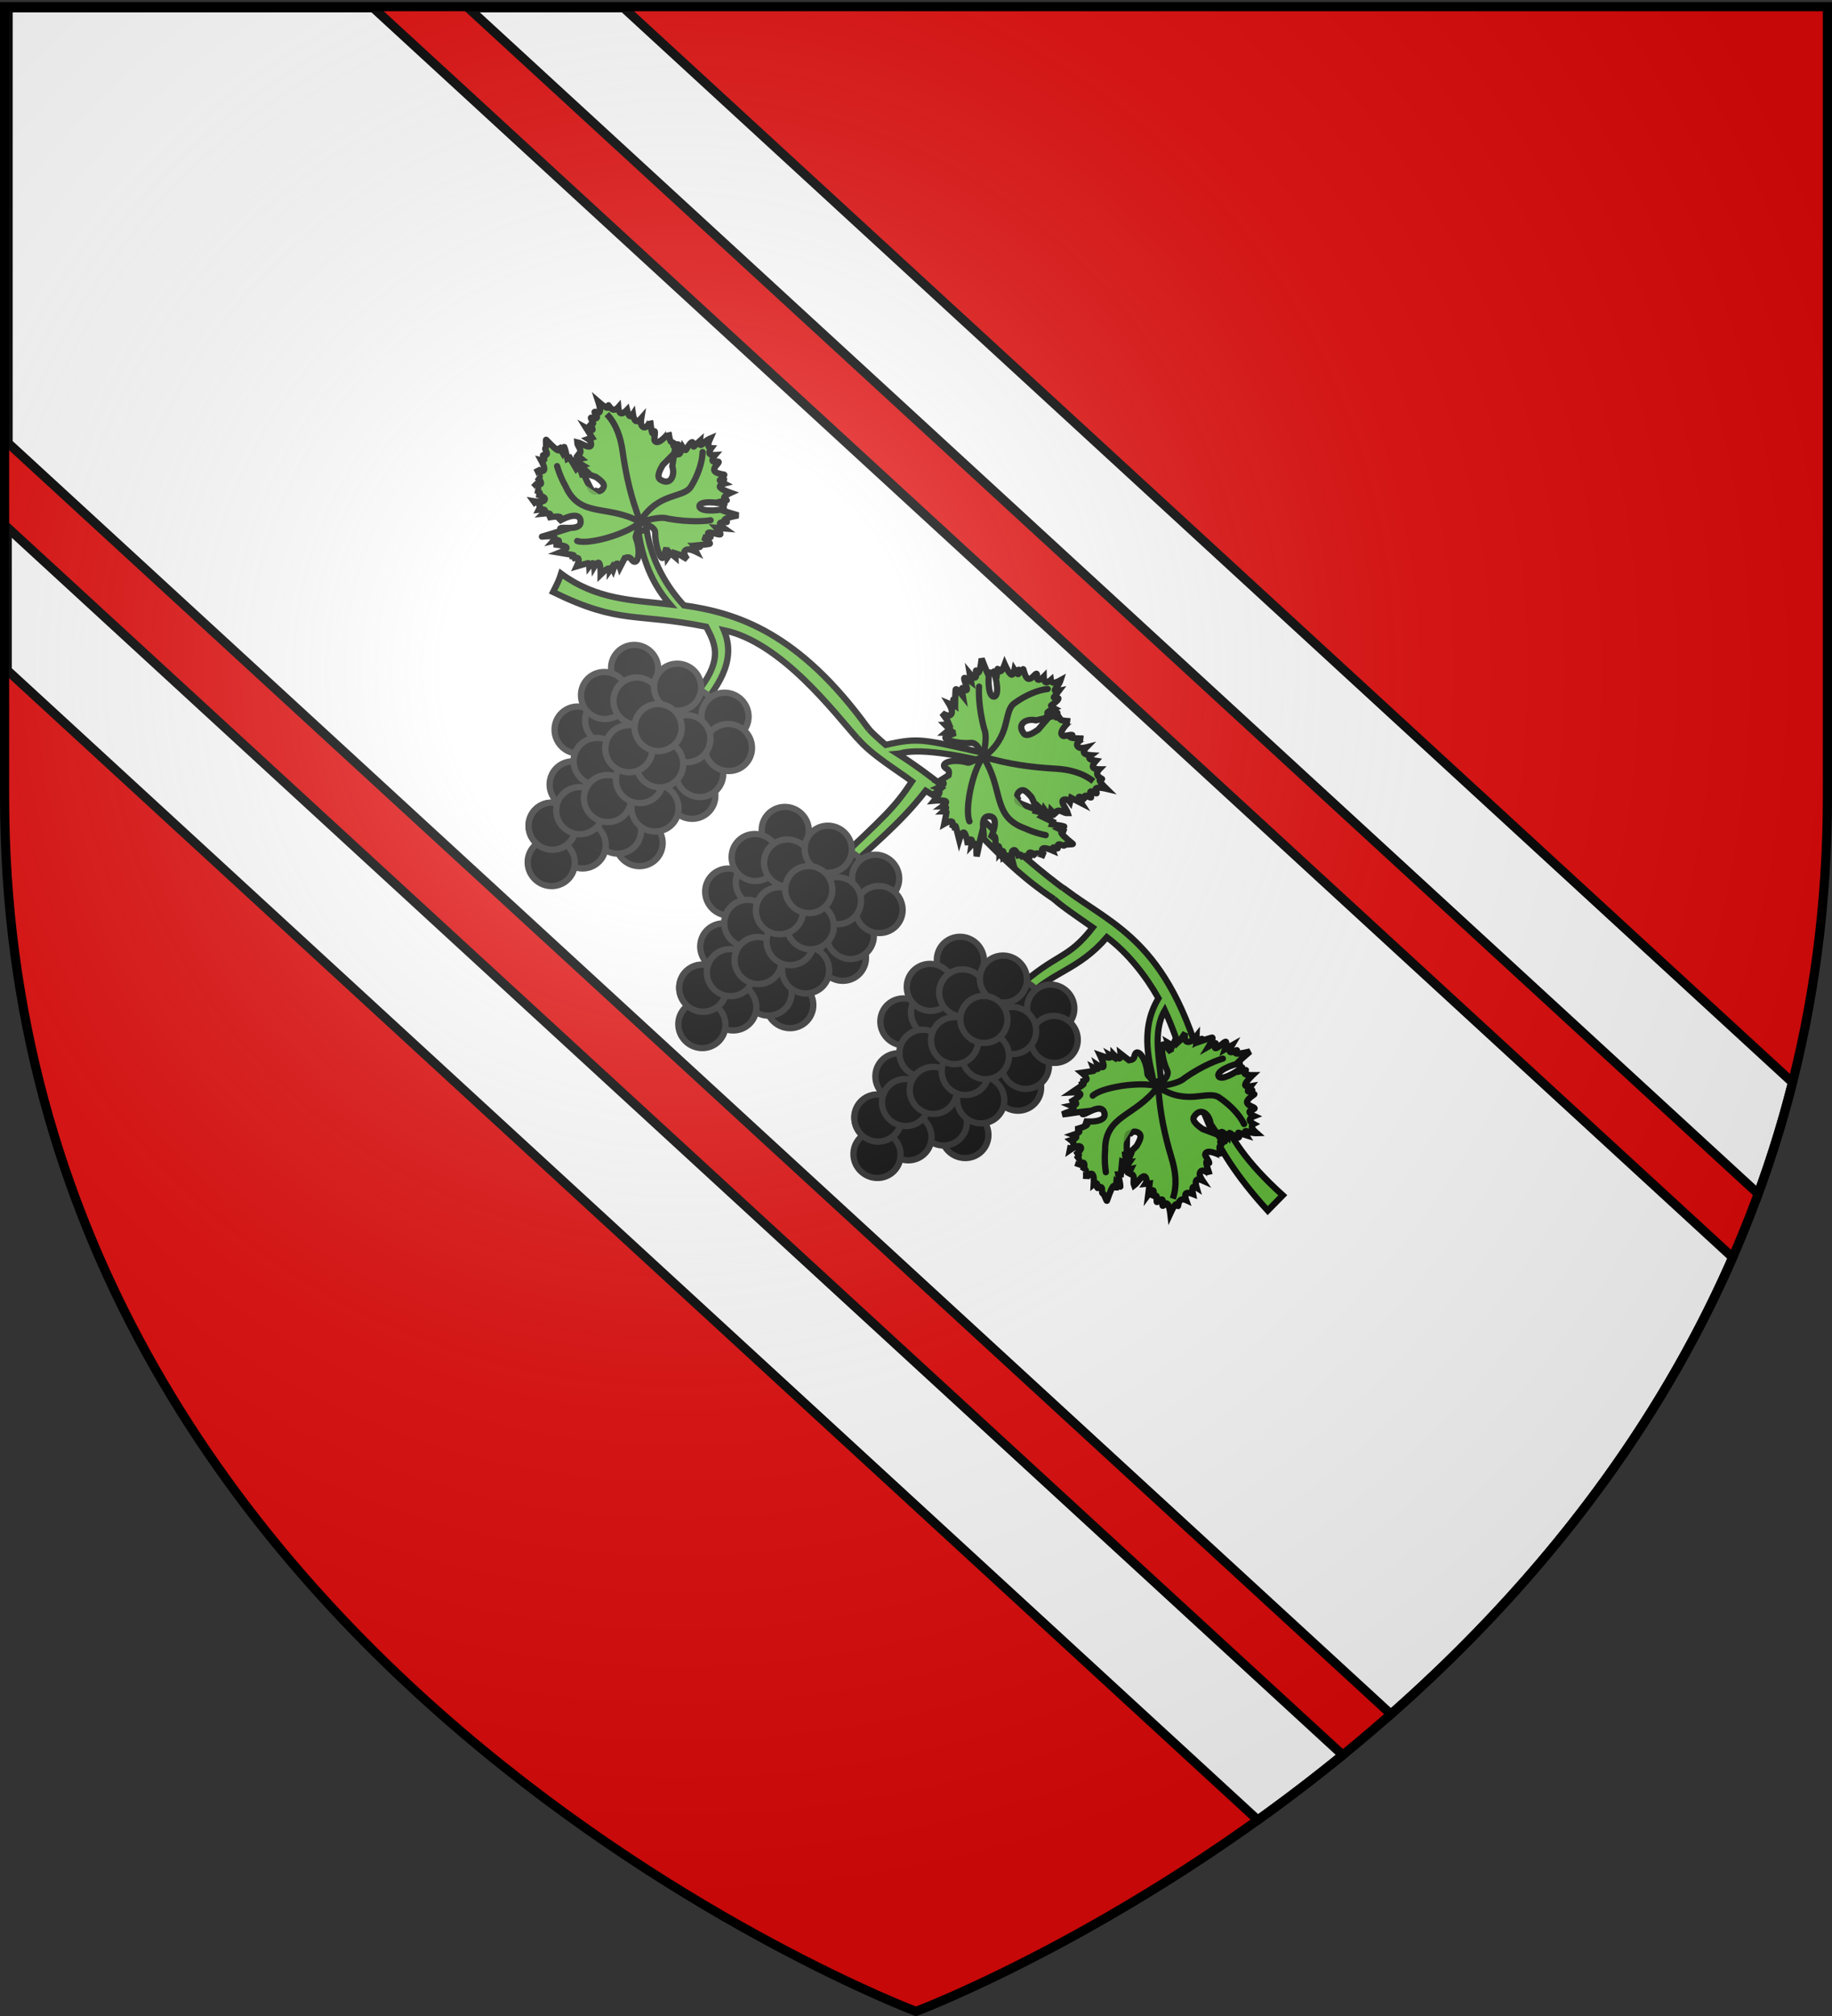 <svg xmlns="http://www.w3.org/2000/svg" xmlns:xlink="http://www.w3.org/1999/xlink" width="600" height="660" version="1.0"><rect width="100%" height="100%" fill="#333333" stroke="none"/><desc>Flag of Canton of Valais (Wallis)</desc><defs><radialGradient xlink:href="#b" id="c" cx="221.445" cy="226.331" r="300" fx="221.445" fy="226.331" gradientTransform="matrix(1.353 0 0 1.349 -77.63 -85.747)" gradientUnits="userSpaceOnUse"/><linearGradient id="b"><stop offset="0" style="stop-color:white;stop-opacity:.314"/><stop offset=".19" style="stop-color:white;stop-opacity:.251"/><stop offset=".6" style="stop-color:#6b6b6b;stop-opacity:.125"/><stop offset="1" style="stop-color:black;stop-opacity:.125"/></linearGradient></defs><g style="display:inline"><path d="M300 658.5s298.5-112.32 298.5-397.772V2.176H1.5v258.552C1.5 546.18 300 658.5 300 658.5" style="fill:#e20909;fill-opacity:1;fill-rule:evenodd;stroke:none;stroke-width:1px;stroke-linecap:butt;stroke-linejoin:miter;stroke-opacity:1"/><path d="M2.375 172.656v46.781l409.563 376.407a563 563 0 0 0 27.812-21.282zM2.656 2.563v142.5l452.875 416.125c42.659-37.626 84.622-86.987 111.938-149.532L122.25 2.563zM153.313 2.563l422.5 388.25a366 366 0 0 0 11.25-36.438L204.25 2.563z" style="fill:#fff;fill-opacity:1;fill-rule:evenodd;stroke:#000;stroke-width:3;stroke-linecap:butt;stroke-linejoin:miter;stroke-opacity:1;stroke-miterlimit:4;stroke-dasharray:none"/><path d="M384.124 333.809c8.608 16.387 5.306 27.206 28.634 48.252l-4.814 4.899c-20.728-22.757-20.87-35.196-26.83-48.921" style="opacity:1;fill:#5ab532;fill-opacity:1;fill-rule:evenodd;stroke:#000;stroke-width:2;stroke-linecap:butt;stroke-linejoin:miter;stroke-miterlimit:4;stroke-dasharray:none;stroke-opacity:1;display:inline" transform="matrix(1.024 0 0 1.024 -2.546 .08)"/><path d="M279.364 231.797c1.318 1.896 4.65 4.771 6.401 6.275 10.593-2.427 11.995-1.758 31.442 2.61l-.112 2.585c-22.245-5.103-26.152-2.4-27.43-2.311 21.614 13.775 36.073 31.002 54.948 44.435l-3.145 3.223c-21.088-13.512-27.04-26.713-42.903-35.886-8.526 10.969-17.422 17.7-26.884 26.84l-3.446-2.392c17.526-16.633 20.125-18.737 25.937-27.428-3.854-2.999-13.378-8.65-17.648-14.048" style="opacity:1;fill:#5ab532;fill-opacity:1;fill-rule:evenodd;stroke:#000;stroke-width:2;stroke-linecap:butt;stroke-linejoin:miter;stroke-miterlimit:4;stroke-dasharray:none;stroke-opacity:1" transform="matrix(1.024 0 0 1.024 -2.546 .08)"/><g style="opacity:1;fill:#000;stroke:#222;stroke-width:2.32;stroke-miterlimit:4;stroke-dasharray:none;stroke-opacity:1"><path d="M783.942 599.635a19.092 19.799 0 1 1 .031.01" style="fill:#000;fill-opacity:1;fill-rule:evenodd;stroke:#222;stroke-width:5.17;stroke-linecap:round;stroke-linejoin:miter;stroke-miterlimit:4;stroke-dasharray:none;stroke-dashoffset:0;stroke-opacity:1" transform="rotate(40.13 176.878 207.9)scale(.406 .387)"/><path d="M783.942 599.635a19.092 19.799 0 1 1 .031.01" style="fill:#000;fill-opacity:1;fill-rule:evenodd;stroke:#222;stroke-width:5.17;stroke-linecap:round;stroke-linejoin:miter;stroke-miterlimit:4;stroke-dasharray:none;stroke-dashoffset:0;stroke-opacity:1" transform="rotate(40.13 187.93 207.854)scale(.406 .387)"/><path d="M783.942 599.635a19.092 19.799 0 1 1 .031.01" style="fill:#000;fill-opacity:1;fill-rule:evenodd;stroke:#222;stroke-width:5.17;stroke-linecap:round;stroke-linejoin:miter;stroke-miterlimit:4;stroke-dasharray:none;stroke-dashoffset:0;stroke-opacity:1" transform="rotate(40.13 214.112 194.268)scale(.406 .387)"/><path d="M783.942 599.635a19.092 19.799 0 1 1 .031.01" style="fill:#000;fill-opacity:1;fill-rule:evenodd;stroke:#222;stroke-width:5.17;stroke-linecap:round;stroke-linejoin:miter;stroke-miterlimit:4;stroke-dasharray:none;stroke-dashoffset:0;stroke-opacity:1" transform="rotate(40.13 224.38 161.513)scale(.406 .387)"/><path d="M783.942 599.635a19.092 19.799 0 1 1 .031.01" style="fill:#000;fill-opacity:1;fill-rule:evenodd;stroke:#222;stroke-width:5.17;stroke-linecap:round;stroke-linejoin:miter;stroke-miterlimit:4;stroke-dasharray:none;stroke-dashoffset:0;stroke-opacity:1" transform="rotate(40.13 217.759 209.846)scale(.406 .387)"/><path d="M783.942 599.635a19.092 19.799 0 1 1 .031.01" style="fill:#000;fill-opacity:1;fill-rule:evenodd;stroke:#222;stroke-width:5.17;stroke-linecap:round;stroke-linejoin:miter;stroke-miterlimit:4;stroke-dasharray:none;stroke-dashoffset:0;stroke-opacity:1" transform="rotate(40.13 204.293 216.502)scale(.406 .387)"/><path d="M783.942 599.635a19.092 19.799 0 1 1 .031.01" style="fill:#000;fill-opacity:1;fill-rule:evenodd;stroke:#222;stroke-width:5.17;stroke-linecap:round;stroke-linejoin:miter;stroke-miterlimit:4;stroke-dasharray:none;stroke-dashoffset:0;stroke-opacity:1" transform="rotate(40.13 187.509 146.264)scale(.406 .387)"/><path d="M783.942 599.635a19.092 19.799 0 1 1 .031.01" style="fill:#000;fill-opacity:1;fill-rule:evenodd;stroke:#222;stroke-width:5.17;stroke-linecap:round;stroke-linejoin:miter;stroke-miterlimit:4;stroke-dasharray:none;stroke-dashoffset:0;stroke-opacity:1" transform="rotate(40.13 196.621 158.496)scale(.406 .387)"/><path d="M783.942 599.635a19.092 19.799 0 1 1 .031.01" style="fill:#000;fill-opacity:1;fill-rule:evenodd;stroke:#222;stroke-width:5.17;stroke-linecap:round;stroke-linejoin:miter;stroke-miterlimit:4;stroke-dasharray:none;stroke-dashoffset:0;stroke-opacity:1" transform="rotate(40.13 207.316 152.456)scale(.406 .387)"/><path d="M783.942 599.635a19.092 19.799 0 1 1 .031.01" style="fill:#000;fill-opacity:1;fill-rule:evenodd;stroke:#222;stroke-width:5.17;stroke-linecap:round;stroke-linejoin:miter;stroke-miterlimit:4;stroke-dasharray:none;stroke-dashoffset:0;stroke-opacity:1" transform="rotate(40.13 201.451 196.397)scale(.406 .387)"/><path d="M783.942 599.635a19.092 19.799 0 1 1 .031.01" style="fill:#000;fill-opacity:1;fill-rule:evenodd;stroke:#222;stroke-width:5.17;stroke-linecap:round;stroke-linejoin:miter;stroke-miterlimit:4;stroke-dasharray:none;stroke-dashoffset:0;stroke-opacity:1" transform="rotate(40.13 210.164 167.895)scale(.406 .387)"/><path d="M783.942 599.635a19.092 19.799 0 1 1 .031.01" style="fill:#000;fill-opacity:1;fill-rule:evenodd;stroke:#222;stroke-width:5.17;stroke-linecap:round;stroke-linejoin:miter;stroke-miterlimit:4;stroke-dasharray:none;stroke-dashoffset:0;stroke-opacity:1" transform="rotate(40.13 223.008 183.856)scale(.406 .387)"/><path d="M783.942 599.635a19.092 19.799 0 1 1 .031.01" style="fill:#000;fill-opacity:1;fill-rule:evenodd;stroke:#222;stroke-width:5.17;stroke-linecap:round;stroke-linejoin:miter;stroke-miterlimit:4;stroke-dasharray:none;stroke-dashoffset:0;stroke-opacity:1" transform="rotate(40.13 147.027 192.023)scale(.406 .387)"/><path d="M783.942 599.635a19.092 19.799 0 1 1 .031.01" style="fill:#000;fill-opacity:1;fill-rule:evenodd;stroke:#222;stroke-width:5.17;stroke-linecap:round;stroke-linejoin:miter;stroke-miterlimit:4;stroke-dasharray:none;stroke-dashoffset:0;stroke-opacity:1" transform="rotate(40.13 149.108 180.318)scale(.406 .387)"/><path d="M783.942 599.635a19.092 19.799 0 1 1 .031.01" style="fill:#000;fill-opacity:1;fill-rule:evenodd;stroke:#222;stroke-width:5.17;stroke-linecap:round;stroke-linejoin:miter;stroke-miterlimit:4;stroke-dasharray:none;stroke-dashoffset:0;stroke-opacity:1" transform="rotate(40.13 165.175 193.462)scale(.406 .387)"/><path d="M783.942 599.635a19.092 19.799 0 1 1 .031.01" style="fill:#000;fill-opacity:1;fill-rule:evenodd;stroke:#222;stroke-width:5.17;stroke-linecap:round;stroke-linejoin:miter;stroke-miterlimit:4;stroke-dasharray:none;stroke-dashoffset:0;stroke-opacity:1" transform="rotate(40.13 162.123 153.018)scale(.406 .387)"/><path d="M783.942 599.635a19.092 19.799 0 1 1 .031.01" style="fill:#000;fill-opacity:1;fill-rule:evenodd;stroke:#222;stroke-width:5.17;stroke-linecap:round;stroke-linejoin:miter;stroke-miterlimit:4;stroke-dasharray:none;stroke-dashoffset:0;stroke-opacity:1" transform="rotate(40.13 176.577 159.926)scale(.406 .387)"/><path d="M783.942 599.635a19.092 19.799 0 1 1 .031.01" style="fill:#000;fill-opacity:1;fill-rule:evenodd;stroke:#222;stroke-width:5.17;stroke-linecap:round;stroke-linejoin:miter;stroke-miterlimit:4;stroke-dasharray:none;stroke-dashoffset:0;stroke-opacity:1" transform="rotate(40.13 136.69 166.878)scale(.406 .387)"/><path d="M783.942 599.635a19.092 19.799 0 1 1 .031.01" style="fill:#000;fill-opacity:1;fill-rule:evenodd;stroke:#222;stroke-width:5.17;stroke-linecap:round;stroke-linejoin:miter;stroke-miterlimit:4;stroke-dasharray:none;stroke-dashoffset:0;stroke-opacity:1" transform="rotate(40.13 123.72 155.908)scale(.406 .387)"/><path d="M783.942 599.635a19.092 19.799 0 1 1 .031.01" style="fill:#000;fill-opacity:1;fill-rule:evenodd;stroke:#222;stroke-width:5.17;stroke-linecap:round;stroke-linejoin:miter;stroke-miterlimit:4;stroke-dasharray:none;stroke-dashoffset:0;stroke-opacity:1" transform="rotate(40.13 140.182 150.346)scale(.406 .387)"/><path d="M783.942 599.635a19.092 19.799 0 1 1 .031.01" style="fill:#000;fill-opacity:1;fill-rule:evenodd;stroke:#222;stroke-width:5.17;stroke-linecap:round;stroke-linejoin:miter;stroke-miterlimit:4;stroke-dasharray:none;stroke-dashoffset:0;stroke-opacity:1" transform="rotate(40.13 140.182 150.346)scale(.406 .387)"/><path d="M783.942 599.635a19.092 19.799 0 1 1 .031.01" style="fill:#000;fill-opacity:1;fill-rule:evenodd;stroke:#222;stroke-width:5.17;stroke-linecap:round;stroke-linejoin:miter;stroke-miterlimit:4;stroke-dasharray:none;stroke-dashoffset:0;stroke-opacity:1" transform="rotate(40.13 151.66 160.186)scale(.406 .387)"/><path d="M783.942 599.635a19.092 19.799 0 1 1 .031.01" style="fill:#000;fill-opacity:1;fill-rule:evenodd;stroke:#222;stroke-width:5.17;stroke-linecap:round;stroke-linejoin:miter;stroke-miterlimit:4;stroke-dasharray:none;stroke-dashoffset:0;stroke-opacity:1" transform="rotate(40.13 161.627 170.644)scale(.406 .387)"/><path d="M783.942 599.635a19.092 19.799 0 1 1 .031.01" style="fill:#000;fill-opacity:1;fill-rule:evenodd;stroke:#222;stroke-width:5.17;stroke-linecap:round;stroke-linejoin:miter;stroke-miterlimit:4;stroke-dasharray:none;stroke-dashoffset:0;stroke-opacity:1" transform="rotate(40.13 175.345 181.888)scale(.406 .387)"/><path d="M783.942 599.635a19.092 19.799 0 1 1 .031.01" style="fill:#000;fill-opacity:1;fill-rule:evenodd;stroke:#222;stroke-width:5.17;stroke-linecap:round;stroke-linejoin:miter;stroke-miterlimit:4;stroke-dasharray:none;stroke-dashoffset:0;stroke-opacity:1" transform="rotate(40.13 185.717 188.348)scale(.406 .387)"/><path d="M783.942 599.635a19.092 19.799 0 1 1 .031.01" style="fill:#000;fill-opacity:1;fill-rule:evenodd;stroke:#222;stroke-width:5.17;stroke-linecap:round;stroke-linejoin:miter;stroke-miterlimit:4;stroke-dasharray:none;stroke-dashoffset:0;stroke-opacity:1" transform="rotate(40.13 187.425 172.054)scale(.406 .387)"/><path d="M783.942 599.635a19.092 19.799 0 1 1 .031.01" style="fill:#000;fill-opacity:1;fill-rule:evenodd;stroke:#222;stroke-width:5.17;stroke-linecap:round;stroke-linejoin:miter;stroke-miterlimit:4;stroke-dasharray:none;stroke-dashoffset:0;stroke-opacity:1" transform="rotate(40.13 201.717 181.727)scale(.406 .387)"/></g><path d="M276.784 236.1c-7.622-8.51-24.376-30.844-42.759-34.696 4.333 10.21-2.584 18.82-8.685 26.378l-3.204-2.701c12.503-13.417 9.367-18.733 6.236-24.782-22.636-4.566-27.423-.562-48.987-11.098 1.26-2.514 1.953-3.862 2.565-5.871 11.442 8.421 23.007 8.437 34.811 9.824-4.827-5.649-8.377-12.454-10.083-23.071l2.56-1.078c1.653 10.692 6.735 18.743 11.962 24.459 16.75 2.385 36.786 8.488 59.177 39.615" style="opacity:1;fill:#5ab532;fill-opacity:1;fill-rule:evenodd;stroke:#000;stroke-width:2;stroke-linecap:butt;stroke-linejoin:miter;stroke-miterlimit:4;stroke-dasharray:none;stroke-opacity:1" transform="matrix(1.024 0 0 1.024 -2.546 .08)"/><g style="opacity:1;fill:#000;stroke:#222;stroke-width:2.32;stroke-miterlimit:4;stroke-dasharray:none;stroke-opacity:1"><path d="M783.942 599.635a19.092 19.799 0 1 1 .031.01" style="fill:#000;fill-opacity:1;fill-rule:evenodd;stroke:#222;stroke-width:5.17;stroke-linecap:round;stroke-linejoin:miter;stroke-miterlimit:4;stroke-dasharray:none;stroke-dashoffset:0;stroke-opacity:1" transform="rotate(40.13 224.814 113.852)scale(.406 .387)"/><path d="M783.942 599.635a19.092 19.799 0 1 1 .031.01" style="fill:#000;fill-opacity:1;fill-rule:evenodd;stroke:#222;stroke-width:5.17;stroke-linecap:round;stroke-linejoin:miter;stroke-miterlimit:4;stroke-dasharray:none;stroke-dashoffset:0;stroke-opacity:1" transform="rotate(40.13 235.865 113.806)scale(.406 .387)"/><path d="M783.942 599.635a19.092 19.799 0 1 1 .031.01" style="fill:#000;fill-opacity:1;fill-rule:evenodd;stroke:#222;stroke-width:5.17;stroke-linecap:round;stroke-linejoin:miter;stroke-miterlimit:4;stroke-dasharray:none;stroke-dashoffset:0;stroke-opacity:1" transform="rotate(40.13 262.048 100.22)scale(.406 .387)"/><path d="M783.942 599.635a19.092 19.799 0 1 1 .031.01" style="fill:#000;fill-opacity:1;fill-rule:evenodd;stroke:#222;stroke-width:5.17;stroke-linecap:round;stroke-linejoin:miter;stroke-miterlimit:4;stroke-dasharray:none;stroke-dashoffset:0;stroke-opacity:1" transform="rotate(40.13 272.315 67.465)scale(.406 .387)"/><path d="M783.942 599.635a19.092 19.799 0 1 1 .031.01" style="fill:#000;fill-opacity:1;fill-rule:evenodd;stroke:#222;stroke-width:5.17;stroke-linecap:round;stroke-linejoin:miter;stroke-miterlimit:4;stroke-dasharray:none;stroke-dashoffset:0;stroke-opacity:1" transform="rotate(40.13 265.695 115.798)scale(.406 .387)"/><path d="M783.942 599.635a19.092 19.799 0 1 1 .031.01" style="fill:#000;fill-opacity:1;fill-rule:evenodd;stroke:#222;stroke-width:5.17;stroke-linecap:round;stroke-linejoin:miter;stroke-miterlimit:4;stroke-dasharray:none;stroke-dashoffset:0;stroke-opacity:1" transform="rotate(40.13 252.229 122.454)scale(.406 .387)"/><path d="M783.942 599.635a19.092 19.799 0 1 1 .031.01" style="fill:#000;fill-opacity:1;fill-rule:evenodd;stroke:#222;stroke-width:5.17;stroke-linecap:round;stroke-linejoin:miter;stroke-miterlimit:4;stroke-dasharray:none;stroke-dashoffset:0;stroke-opacity:1" transform="rotate(40.13 235.445 52.216)scale(.406 .387)"/><path d="M783.942 599.635a19.092 19.799 0 1 1 .031.01" style="fill:#000;fill-opacity:1;fill-rule:evenodd;stroke:#222;stroke-width:5.17;stroke-linecap:round;stroke-linejoin:miter;stroke-miterlimit:4;stroke-dasharray:none;stroke-dashoffset:0;stroke-opacity:1" transform="rotate(40.13 244.557 64.448)scale(.406 .387)"/><path d="M783.942 599.635a19.092 19.799 0 1 1 .031.01" style="fill:#000;fill-opacity:1;fill-rule:evenodd;stroke:#222;stroke-width:5.17;stroke-linecap:round;stroke-linejoin:miter;stroke-miterlimit:4;stroke-dasharray:none;stroke-dashoffset:0;stroke-opacity:1" transform="rotate(40.13 255.252 58.408)scale(.406 .387)"/><path d="M783.942 599.635a19.092 19.799 0 1 1 .031.01" style="fill:#000;fill-opacity:1;fill-rule:evenodd;stroke:#222;stroke-width:5.17;stroke-linecap:round;stroke-linejoin:miter;stroke-miterlimit:4;stroke-dasharray:none;stroke-dashoffset:0;stroke-opacity:1" transform="rotate(40.13 249.387 102.35)scale(.406 .387)"/><path d="M783.942 599.635a19.092 19.799 0 1 1 .031.01" style="fill:#000;fill-opacity:1;fill-rule:evenodd;stroke:#222;stroke-width:5.17;stroke-linecap:round;stroke-linejoin:miter;stroke-miterlimit:4;stroke-dasharray:none;stroke-dashoffset:0;stroke-opacity:1" transform="rotate(40.13 258.1 73.847)scale(.406 .387)"/><path d="M783.942 599.635a19.092 19.799 0 1 1 .031.01" style="fill:#000;fill-opacity:1;fill-rule:evenodd;stroke:#222;stroke-width:5.17;stroke-linecap:round;stroke-linejoin:miter;stroke-miterlimit:4;stroke-dasharray:none;stroke-dashoffset:0;stroke-opacity:1" transform="rotate(40.13 270.944 89.808)scale(.406 .387)"/><path d="M783.942 599.635a19.092 19.799 0 1 1 .031.01" style="fill:#000;fill-opacity:1;fill-rule:evenodd;stroke:#222;stroke-width:5.17;stroke-linecap:round;stroke-linejoin:miter;stroke-miterlimit:4;stroke-dasharray:none;stroke-dashoffset:0;stroke-opacity:1" transform="rotate(40.13 194.963 97.975)scale(.406 .387)"/><path d="M783.942 599.635a19.092 19.799 0 1 1 .031.01" style="fill:#000;fill-opacity:1;fill-rule:evenodd;stroke:#222;stroke-width:5.17;stroke-linecap:round;stroke-linejoin:miter;stroke-miterlimit:4;stroke-dasharray:none;stroke-dashoffset:0;stroke-opacity:1" transform="rotate(40.13 197.044 86.27)scale(.406 .387)"/><path d="M783.942 599.635a19.092 19.799 0 1 1 .031.01" style="fill:#000;fill-opacity:1;fill-rule:evenodd;stroke:#222;stroke-width:5.17;stroke-linecap:round;stroke-linejoin:miter;stroke-miterlimit:4;stroke-dasharray:none;stroke-dashoffset:0;stroke-opacity:1" transform="rotate(40.13 213.111 99.414)scale(.406 .387)"/><path d="M783.942 599.635a19.092 19.799 0 1 1 .031.01" style="fill:#000;fill-opacity:1;fill-rule:evenodd;stroke:#222;stroke-width:5.17;stroke-linecap:round;stroke-linejoin:miter;stroke-miterlimit:4;stroke-dasharray:none;stroke-dashoffset:0;stroke-opacity:1" transform="rotate(40.13 210.06 58.97)scale(.406 .387)"/><path d="M783.942 599.635a19.092 19.799 0 1 1 .031.01" style="fill:#000;fill-opacity:1;fill-rule:evenodd;stroke:#222;stroke-width:5.17;stroke-linecap:round;stroke-linejoin:miter;stroke-miterlimit:4;stroke-dasharray:none;stroke-dashoffset:0;stroke-opacity:1" transform="rotate(40.13 224.513 65.878)scale(.406 .387)"/><path d="M783.942 599.635a19.092 19.799 0 1 1 .031.01" style="fill:#000;fill-opacity:1;fill-rule:evenodd;stroke:#222;stroke-width:5.17;stroke-linecap:round;stroke-linejoin:miter;stroke-miterlimit:4;stroke-dasharray:none;stroke-dashoffset:0;stroke-opacity:1" transform="rotate(40.13 184.626 72.83)scale(.406 .387)"/><path d="M783.942 599.635a19.092 19.799 0 1 1 .031.01" style="fill:#000;fill-opacity:1;fill-rule:evenodd;stroke:#222;stroke-width:5.17;stroke-linecap:round;stroke-linejoin:miter;stroke-miterlimit:4;stroke-dasharray:none;stroke-dashoffset:0;stroke-opacity:1" transform="rotate(40.13 171.656 61.86)scale(.406 .387)"/><path d="M783.942 599.635a19.092 19.799 0 1 1 .031.01" style="fill:#000;fill-opacity:1;fill-rule:evenodd;stroke:#222;stroke-width:5.17;stroke-linecap:round;stroke-linejoin:miter;stroke-miterlimit:4;stroke-dasharray:none;stroke-dashoffset:0;stroke-opacity:1" transform="rotate(40.13 188.118 56.298)scale(.406 .387)"/><path d="M783.942 599.635a19.092 19.799 0 1 1 .031.01" style="fill:#000;fill-opacity:1;fill-rule:evenodd;stroke:#222;stroke-width:5.17;stroke-linecap:round;stroke-linejoin:miter;stroke-miterlimit:4;stroke-dasharray:none;stroke-dashoffset:0;stroke-opacity:1" transform="rotate(40.13 188.118 56.298)scale(.406 .387)"/><path d="M783.942 599.635a19.092 19.799 0 1 1 .031.01" style="fill:#000;fill-opacity:1;fill-rule:evenodd;stroke:#222;stroke-width:5.17;stroke-linecap:round;stroke-linejoin:miter;stroke-miterlimit:4;stroke-dasharray:none;stroke-dashoffset:0;stroke-opacity:1" transform="rotate(40.13 199.596 66.138)scale(.406 .387)"/><path d="M783.942 599.635a19.092 19.799 0 1 1 .031.01" style="fill:#000;fill-opacity:1;fill-rule:evenodd;stroke:#222;stroke-width:5.17;stroke-linecap:round;stroke-linejoin:miter;stroke-miterlimit:4;stroke-dasharray:none;stroke-dashoffset:0;stroke-opacity:1" transform="rotate(40.13 209.563 76.596)scale(.406 .387)"/><path d="M783.942 599.635a19.092 19.799 0 1 1 .031.01" style="fill:#000;fill-opacity:1;fill-rule:evenodd;stroke:#222;stroke-width:5.17;stroke-linecap:round;stroke-linejoin:miter;stroke-miterlimit:4;stroke-dasharray:none;stroke-dashoffset:0;stroke-opacity:1" transform="rotate(40.13 223.281 87.84)scale(.406 .387)"/><path d="M783.942 599.635a19.092 19.799 0 1 1 .031.01" style="fill:#000;fill-opacity:1;fill-rule:evenodd;stroke:#222;stroke-width:5.17;stroke-linecap:round;stroke-linejoin:miter;stroke-miterlimit:4;stroke-dasharray:none;stroke-dashoffset:0;stroke-opacity:1" transform="rotate(40.13 233.653 94.3)scale(.406 .387)"/><path d="M783.942 599.635a19.092 19.799 0 1 1 .031.01" style="fill:#000;fill-opacity:1;fill-rule:evenodd;stroke:#222;stroke-width:5.17;stroke-linecap:round;stroke-linejoin:miter;stroke-miterlimit:4;stroke-dasharray:none;stroke-dashoffset:0;stroke-opacity:1" transform="rotate(40.13 235.36 78.006)scale(.406 .387)"/><path d="M783.942 599.635a19.092 19.799 0 1 1 .031.01" style="fill:#000;fill-opacity:1;fill-rule:evenodd;stroke:#222;stroke-width:5.17;stroke-linecap:round;stroke-linejoin:miter;stroke-miterlimit:4;stroke-dasharray:none;stroke-dashoffset:0;stroke-opacity:1" transform="rotate(40.13 249.653 87.679)scale(.406 .387)"/></g><path d="M342.493 283.77c16.619 12.638 35.08 17.132 46.397 64.68l-4.814 4.9c-1.208-8.19-4.275-20.147-9.056-30.393-4.029 6.842-1.51 16.248-1.22 22.535l-2.36.337c-.797-4.928-4.857-16.16 1.57-26.753-4.059-7.207-9.838-14.517-16.494-19.51-9.061 10.542-17.203 10.814-25.605 19.306l-3.343-2.818c13.168-11.872 16.099-8.985 24.406-19.595-5.31-3.711-10.318-7.098-12.344-9.063" style="opacity:1;fill:#5ab532;fill-opacity:1;fill-rule:evenodd;stroke:#000;stroke-width:2;stroke-linecap:butt;stroke-linejoin:miter;stroke-miterlimit:4;stroke-dasharray:none;stroke-opacity:1" transform="matrix(1.024 0 0 1.024 -2.546 .08)"/><g style="opacity:1;fill:#000;stroke:#222;stroke-width:2.32;stroke-miterlimit:4;stroke-dasharray:none;stroke-opacity:1"><path d="M783.942 599.635a19.092 19.799 0 1 1 .031.01" style="opacity:1;fill:#000;fill-opacity:1;fill-rule:evenodd;stroke:#222;stroke-width:5.17;stroke-linecap:round;stroke-linejoin:miter;stroke-miterlimit:4;stroke-dasharray:none;stroke-dashoffset:0;stroke-opacity:1" transform="rotate(40.13 147.355 307.685)scale(.406 .387)"/><path d="M783.942 599.635a19.092 19.799 0 1 1 .031.01" style="opacity:1;fill:#000;fill-opacity:1;fill-rule:evenodd;stroke:#222;stroke-width:5.17;stroke-linecap:round;stroke-linejoin:miter;stroke-miterlimit:4;stroke-dasharray:none;stroke-dashoffset:0;stroke-opacity:1" transform="rotate(40.13 158.407 307.638)scale(.406 .387)"/><path d="M783.942 599.635a19.092 19.799 0 1 1 .031.01" style="opacity:1;fill:#000;fill-opacity:1;fill-rule:evenodd;stroke:#222;stroke-width:5.17;stroke-linecap:round;stroke-linejoin:miter;stroke-miterlimit:4;stroke-dasharray:none;stroke-dashoffset:0;stroke-opacity:1" transform="rotate(40.13 184.59 294.052)scale(.406 .387)"/><path d="M783.942 599.635a19.092 19.799 0 1 1 .031.01" style="opacity:1;fill:#000;fill-opacity:1;fill-rule:evenodd;stroke:#222;stroke-width:5.17;stroke-linecap:round;stroke-linejoin:miter;stroke-miterlimit:4;stroke-dasharray:none;stroke-dashoffset:0;stroke-opacity:1" transform="rotate(40.13 194.857 261.297)scale(.406 .387)"/><path d="M783.942 599.635a19.092 19.799 0 1 1 .031.01" style="opacity:1;fill:#000;fill-opacity:1;fill-rule:evenodd;stroke:#222;stroke-width:5.17;stroke-linecap:round;stroke-linejoin:miter;stroke-miterlimit:4;stroke-dasharray:none;stroke-dashoffset:0;stroke-opacity:1" transform="rotate(40.13 188.236 309.63)scale(.406 .387)"/><path d="M783.942 599.635a19.092 19.799 0 1 1 .031.01" style="opacity:1;fill:#000;fill-opacity:1;fill-rule:evenodd;stroke:#222;stroke-width:5.17;stroke-linecap:round;stroke-linejoin:miter;stroke-miterlimit:4;stroke-dasharray:none;stroke-dashoffset:0;stroke-opacity:1" transform="rotate(40.13 174.77 316.287)scale(.406 .387)"/><path d="M783.942 599.635a19.092 19.799 0 1 1 .031.01" style="opacity:1;fill:#000;fill-opacity:1;fill-rule:evenodd;stroke:#222;stroke-width:5.17;stroke-linecap:round;stroke-linejoin:miter;stroke-miterlimit:4;stroke-dasharray:none;stroke-dashoffset:0;stroke-opacity:1" transform="rotate(40.13 157.986 246.049)scale(.406 .387)"/><path d="M783.942 599.635a19.092 19.799 0 1 1 .031.01" style="opacity:1;fill:#000;fill-opacity:1;fill-rule:evenodd;stroke:#222;stroke-width:5.17;stroke-linecap:round;stroke-linejoin:miter;stroke-miterlimit:4;stroke-dasharray:none;stroke-dashoffset:0;stroke-opacity:1" transform="rotate(40.13 167.099 258.281)scale(.406 .387)"/><path d="M783.942 599.635a19.092 19.799 0 1 1 .031.01" style="opacity:1;fill:#000;fill-opacity:1;fill-rule:evenodd;stroke:#222;stroke-width:5.17;stroke-linecap:round;stroke-linejoin:miter;stroke-miterlimit:4;stroke-dasharray:none;stroke-dashoffset:0;stroke-opacity:1" transform="rotate(40.13 177.793 252.24)scale(.406 .387)"/><path d="M783.942 599.635a19.092 19.799 0 1 1 .031.01" style="opacity:1;fill:#000;fill-opacity:1;fill-rule:evenodd;stroke:#222;stroke-width:5.17;stroke-linecap:round;stroke-linejoin:miter;stroke-miterlimit:4;stroke-dasharray:none;stroke-dashoffset:0;stroke-opacity:1" transform="rotate(40.13 171.929 296.182)scale(.406 .387)"/><path d="M783.942 599.635a19.092 19.799 0 1 1 .031.01" style="opacity:1;fill:#000;fill-opacity:1;fill-rule:evenodd;stroke:#222;stroke-width:5.17;stroke-linecap:round;stroke-linejoin:miter;stroke-miterlimit:4;stroke-dasharray:none;stroke-dashoffset:0;stroke-opacity:1" transform="rotate(40.13 180.642 267.68)scale(.406 .387)"/><path d="M783.942 599.635a19.092 19.799 0 1 1 .031.01" style="opacity:1;fill:#000;fill-opacity:1;fill-rule:evenodd;stroke:#222;stroke-width:5.17;stroke-linecap:round;stroke-linejoin:miter;stroke-miterlimit:4;stroke-dasharray:none;stroke-dashoffset:0;stroke-opacity:1" transform="rotate(40.13 193.486 283.64)scale(.406 .387)"/><path d="M783.942 599.635a19.092 19.799 0 1 1 .031.01" style="opacity:1;fill:#000;fill-opacity:1;fill-rule:evenodd;stroke:#222;stroke-width:5.17;stroke-linecap:round;stroke-linejoin:miter;stroke-miterlimit:4;stroke-dasharray:none;stroke-dashoffset:0;stroke-opacity:1" transform="rotate(40.13 117.505 291.808)scale(.406 .387)"/><path d="M783.942 599.635a19.092 19.799 0 1 1 .031.01" style="opacity:1;fill:#000;fill-opacity:1;fill-rule:evenodd;stroke:#222;stroke-width:5.17;stroke-linecap:round;stroke-linejoin:miter;stroke-miterlimit:4;stroke-dasharray:none;stroke-dashoffset:0;stroke-opacity:1" transform="rotate(40.13 119.586 280.102)scale(.406 .387)"/><path d="M783.942 599.635a19.092 19.799 0 1 1 .031.01" style="opacity:1;fill:#000;fill-opacity:1;fill-rule:evenodd;stroke:#222;stroke-width:5.17;stroke-linecap:round;stroke-linejoin:miter;stroke-miterlimit:4;stroke-dasharray:none;stroke-dashoffset:0;stroke-opacity:1" transform="rotate(40.13 135.653 293.247)scale(.406 .387)"/><path d="M783.942 599.635a19.092 19.799 0 1 1 .031.01" style="opacity:1;fill:#000;fill-opacity:1;fill-rule:evenodd;stroke:#222;stroke-width:5.17;stroke-linecap:round;stroke-linejoin:miter;stroke-miterlimit:4;stroke-dasharray:none;stroke-dashoffset:0;stroke-opacity:1" transform="rotate(40.13 132.6 252.803)scale(.406 .387)"/><path d="M783.942 599.635a19.092 19.799 0 1 1 .031.01" style="opacity:1;fill:#000;fill-opacity:1;fill-rule:evenodd;stroke:#222;stroke-width:5.17;stroke-linecap:round;stroke-linejoin:miter;stroke-miterlimit:4;stroke-dasharray:none;stroke-dashoffset:0;stroke-opacity:1" transform="rotate(40.13 147.054 259.71)scale(.406 .387)"/><path d="M783.942 599.635a19.092 19.799 0 1 1 .031.01" style="opacity:1;fill:#000;fill-opacity:1;fill-rule:evenodd;stroke:#222;stroke-width:5.17;stroke-linecap:round;stroke-linejoin:miter;stroke-miterlimit:4;stroke-dasharray:none;stroke-dashoffset:0;stroke-opacity:1" transform="rotate(40.13 107.167 266.662)scale(.406 .387)"/><path d="M783.942 599.635a19.092 19.799 0 1 1 .031.01" style="opacity:1;fill:#000;fill-opacity:1;fill-rule:evenodd;stroke:#222;stroke-width:5.17;stroke-linecap:round;stroke-linejoin:miter;stroke-miterlimit:4;stroke-dasharray:none;stroke-dashoffset:0;stroke-opacity:1" transform="rotate(40.13 94.198 255.692)scale(.406 .387)"/><path d="M783.942 599.635a19.092 19.799 0 1 1 .031.01" style="opacity:1;fill:#000;fill-opacity:1;fill-rule:evenodd;stroke:#222;stroke-width:5.17;stroke-linecap:round;stroke-linejoin:miter;stroke-miterlimit:4;stroke-dasharray:none;stroke-dashoffset:0;stroke-opacity:1" transform="rotate(40.13 110.66 250.13)scale(.406 .387)"/><path d="M783.942 599.635a19.092 19.799 0 1 1 .031.01" style="opacity:1;fill:#000;fill-opacity:1;fill-rule:evenodd;stroke:#222;stroke-width:5.17;stroke-linecap:round;stroke-linejoin:miter;stroke-miterlimit:4;stroke-dasharray:none;stroke-dashoffset:0;stroke-opacity:1" transform="rotate(40.13 110.66 250.13)scale(.406 .387)"/><path d="M783.942 599.635a19.092 19.799 0 1 1 .031.01" style="opacity:1;fill:#000;fill-opacity:1;fill-rule:evenodd;stroke:#222;stroke-width:5.17;stroke-linecap:round;stroke-linejoin:miter;stroke-miterlimit:4;stroke-dasharray:none;stroke-dashoffset:0;stroke-opacity:1" transform="rotate(40.13 122.137 259.97)scale(.406 .387)"/><path d="M783.942 599.635a19.092 19.799 0 1 1 .031.01" style="opacity:1;fill:#000;fill-opacity:1;fill-rule:evenodd;stroke:#222;stroke-width:5.17;stroke-linecap:round;stroke-linejoin:miter;stroke-miterlimit:4;stroke-dasharray:none;stroke-dashoffset:0;stroke-opacity:1" transform="rotate(40.13 132.104 270.429)scale(.406 .387)"/><path d="M783.942 599.635a19.092 19.799 0 1 1 .031.01" style="opacity:1;fill:#000;fill-opacity:1;fill-rule:evenodd;stroke:#222;stroke-width:5.17;stroke-linecap:round;stroke-linejoin:miter;stroke-miterlimit:4;stroke-dasharray:none;stroke-dashoffset:0;stroke-opacity:1" transform="rotate(40.13 145.822 281.673)scale(.406 .387)"/><path d="M783.942 599.635a19.092 19.799 0 1 1 .031.01" style="opacity:1;fill:#000;fill-opacity:1;fill-rule:evenodd;stroke:#222;stroke-width:5.17;stroke-linecap:round;stroke-linejoin:miter;stroke-miterlimit:4;stroke-dasharray:none;stroke-dashoffset:0;stroke-opacity:1" transform="rotate(40.13 156.195 288.132)scale(.406 .387)"/><path d="M783.942 599.635a19.092 19.799 0 1 1 .031.01" style="opacity:1;fill:#000;fill-opacity:1;fill-rule:evenodd;stroke:#222;stroke-width:5.17;stroke-linecap:round;stroke-linejoin:miter;stroke-miterlimit:4;stroke-dasharray:none;stroke-dashoffset:0;stroke-opacity:1" transform="rotate(40.13 157.902 271.839)scale(.406 .387)"/><path d="M783.942 599.635a19.092 19.799 0 1 1 .031.01" style="opacity:1;fill:#000;fill-opacity:1;fill-rule:evenodd;stroke:#222;stroke-width:5.17;stroke-linecap:round;stroke-linejoin:miter;stroke-miterlimit:4;stroke-dasharray:none;stroke-dashoffset:0;stroke-opacity:1" transform="rotate(40.13 172.194 281.511)scale(.406 .387)"/></g><g style="opacity:1;fill:#5ab532;stroke:#000;stroke-width:2.32;stroke-miterlimit:4;stroke-dasharray:none;stroke-opacity:1"><g style="fill:#5ab532;stroke:#000;stroke-width:4.98;stroke-miterlimit:4;stroke-dasharray:none;stroke-opacity:1"><path d="M-175.207 310.35s-7.82 6.748-7.889 7.185c-2.16 13.624-9.898 20.058-11.35 15.344-.795-1.896.61-4.274-4.337-5.26l-7.152 4.59s.768-3.61-.623-3.892-4.941 2.765-4.941 2.765l.184-2.114-2.54 1.143s1.025-1.681-1.025-1.848-7.175 1.181-7.175 1.181 3.812-6.438 3.51-8.435-4.717.447-4.717.447 1.156-2.346.345-2.93c-.81-.586-3.588.59-3.588.59s1.136-2.244.265-2.522c-.871-.279-9.049-2.242-9.049-2.242s4.288-2.973 4.174-4.747-4.63-2.35-4.63-2.35 2.473-.512 2.322-1.212c-.152-.7-2.928-1.588-2.928-1.588s6.944 3.524.717-1.291-6.624-5.159-6.624-5.159 7.427 1.071 7.353-.907c-.073-1.979-7.648-7.007-7.648-7.007s5.043 1.72 5.015-.786c-.009-.766-3.8-1.866-3.8-1.866s3.278-1.07 1.733-2.922c-1.546-1.852-9.22-4.903-7.913-4.485 1.306.418 16.83 3.86 16.83 3.86s-2.66-2.993-.033-2.182c2.805.866 13.232 10.117 16.154 2.558 3.27-8.46-15.3-8.35-15.98-8.15 0 0 4.47-.96 3.078-2.709-1.392-1.748-8.647-4.285-8.647-4.285s3.45-.472 3.096-1.617c-.354-1.144-4.51-2.962-4.51-2.962s2.806-.732 2.442-1.826c-.363-1.093-3.896-2.549-3.896-2.549s2.114-1.333 2.087-2.374c-.027-1.04-2.194-1.787-2.194-1.787l.218.07-.406-3.823s4.744 3.922 7.082 3.8c4.12-.772-.29-5.076-2.238-7.247 0 0 2.75 1.314 2.734.222-.017-1.091-1.833-3.627-1.833-3.627s1.992 1.343 2.338-.121-.955-5.736-.955-5.736c.146.724 5.491 7.017 5.524 1.332.006-1.067-.84-3.962-.84-3.962s1.4 2.294 2.177.697c.777-1.598.93-7.088.93-7.088-.035.59 3.864 8.327 5.8 2.288.566-1.766.69-5.861.69-5.861s1.506 1.46 2.395.766c.888-.694.07-3.888 1.158-3.54 1.09.348 1.814 1.666 2.871.701 1.058-.965.231-4.705 1.36-4.561s3.584-6.457 3.86-5.5c.274.957 2.202 9.393 3.732 11.62s2.385-2.713 2.385-2.713l.044 5.662s3.416-3.252 3.473-2.365-2.542 9.396-2.542 9.396l2.04.218.112 10.027 3.232-1.138-1.446 7.357 1.306.418-.592 6.544c.149 2.468-1.723 10.662 2.403 10.14 2.21 2.886 7.434 1.525 7.865-1.845.321-2.508-2.463-7.971-2.463-7.971l-4.898-5.694 1.072-.743-2.319-7.04 1.783.352-3.924-7.12 5.444 1.741-2.124-5.675s1.352 2.696 3.404 1.523c2.803-1.602.937-5.945 2.421-8.783 2.568 2.24 6.873 12.126 9.196 6.198.749-1.91-.365-4.027-.365-4.027l3.347.636-.313-9.006s2.668 4.383 3.655 3.776c.988-.608.295-6.206.295-6.206s1.701 2.825 2.59 2.132.093-5.184.964-4.905 2.711 2.985 3.936 2.345-.124-5.253.965-4.905 1.977 3.184 3.581 1.797 2.834-7.349 2.834-7.349 1.995 5.743 3.407 7.389 2.184-1.691 2.241-.804.11 3.565 1.592 4.853c1.482 1.289 4.338.301 4.338.301s-1.814 3.928-.569 5.249 5.548.036 5.548.036-1.175 3.914-.57 5.248 2.992.088 2.992.088-1.72 4.337-.69 5.861 4.814.236 4.814.236-2.716 3.315-2.61 5.03c.377 6.03 7.778.468 7.806.324 0 0-3.134 6.818-3.413 9.118s2.654-1.432 2.298.083-3.69 5.103-3.721 5.978c-.205 5.75 12.874.443 12.917.22 0 0-2.347 5.17-2.1 7.149.248 1.98 3.09.77 3.09.77s-3.138 2.418-2.982 3.391 4.596.167 3.604.501c-.991.335-4.092 2.276-4.803 3.243s4.378.097 1.96.627l-15.665 4.332c-3.52 2.036-9.37 5.59-7.576 9.105 4.395 8.616 12.108 3.137 13.554-4.355l4.665-5.909 4.442-1.404s-.575 2.043.848 1.575 4.844-3.448 4.844-3.448.187 3.753 1.22 3.214c1.031-.539 5.367-3.17 7.06-2.955 1.694.215-1.279 4.152-.287 3.818s6.305-1.46 6.305-1.46-3.142 4.209.784 3.075c3.926-1.135 7.313-.703 7.313-.703s-3.3 2.366-4.054 4.134c-.752 1.769 1.042 2.94 1.042 2.94s-3.357 1.479-3.376 3.047c-.02 1.57 3.3 3.228 3.3 3.228s-3.922 1.407-4.07 3.043 5.065 2.488 3.477 3.5c-1.588 1.014-5.893 1.43-6.133 4.122s6.043 6.928 5.172 6.65c-.87-.279-2.219.105-2.716.869s1.598 2.466.727 2.187c-.871-.278-2.888-1.792-3.267-1.044-.378.748 1.753 4.036 1.753 4.036s-4.559-1.24-4.362.994c.197 2.236 5.15 7.946 5.15 7.946s-4.655-.456-6.104.438 1.18 3.418.308 3.14l-3.048-.975s.921 3.553-.563 2.861c-1.632-3.174-16.439-13.671-17.691-8.024-1.056 4.76 15.993 11.949 16.257 10.607 0 0-3.226-1.249-2.16.395s9.343 10.156 9.343 10.156-7.69-2.676-10.355-2.66.567 3.005-.304 2.727c-.871-.279-4.149-2.738-5.186-1.875-1.038.862 1.035 5.327 1.035 5.327l-5.3-3.65s1.488 6.558-.036 6.07-5.206-5.302-7.196-5.776c-1.99-.473.76 4.37-.764 3.883s-4.985-2.897-4.985-2.897 3.803 7.732 1.843 7.106-8.55-3.603-8.55-3.603 1.421 2.192.55 1.914c-.87-.279-4.074-2.823-4.074-2.823l-.23 4.705s-3.063-4.648-5.454-5.22c-5.036-1.204-3.665 6.866-3.665 6.866l-3.43-6.093-2.47-2.744-1.474 2.787-1.809-4.923-3.829 1.817 3.216-7.174s-6.307 6.265-6.998 5.592c-1.779-1.734.77-13.085 5.05-20.169 3.015-4.99-5.28-11.95-5.28-11.95-.532-.61-1.184-.735-2.02-.13z" style="fill:#5ab532;fill-opacity:1;fill-rule:evenodd;stroke:#000;stroke-width:4.98;stroke-linecap:butt;stroke-linejoin:miter;stroke-miterlimit:4;stroke-dasharray:none;stroke-opacity:1;display:inline" transform="rotate(-29.869 151.47 -378.108)scale(.411)"/><g style="fill:#5ab532;stroke:#000;stroke-width:4.98;stroke-miterlimit:4;stroke-dasharray:none;stroke-opacity:1"><path d="m-153.996 221.874-.168-.743c2.634 11.023.1 22.084-3.69 31.537-7.631 19.04-12.59 35.269-15.83 55.81 24.413-13.242 39.077 1.477 48.95-3.896 9.435-5.133 17.564-12.416 21.68-19.24" style="fill:none;fill-opacity:.75;fill-rule:evenodd;stroke:#000;stroke-width:4.98;stroke-linecap:round;stroke-linejoin:miter;stroke-miterlimit:4;stroke-dasharray:none;stroke-opacity:1" transform="rotate(-29.869 151.47 -378.108)scale(.411)"/><path d="M-173.906 308.908c-15.965-25.849-40.141-26.275-37.375-54.382.125-8.331 1.134-12.755 2.132-17.226M-173.888 309.042c-15.01 2.96-45.038-4.997-51.08-12.056M-173.774 309.135c8.36 1.642 17.127 4.687 20.149 8.25 13.49 11.49 26.308 17.333 29.065 18.247" style="fill:#5ab532;fill-opacity:.75;fill-rule:evenodd;stroke:#000;stroke-width:4.98;stroke-linecap:round;stroke-linejoin:miter;stroke-miterlimit:4;stroke-dasharray:none;stroke-opacity:1" transform="rotate(-29.869 151.47 -378.108)scale(.411)"/></g></g><g style="opacity:1;fill:#5ab532;stroke:#000;stroke-width:4.98;stroke-miterlimit:4;stroke-dasharray:none;stroke-opacity:1;display:inline"><path d="M-175.207 310.35s-7.82 6.748-7.889 7.185c-2.16 13.624-9.898 20.058-11.35 15.344-.795-1.896.61-4.274-4.337-5.26l-7.152 4.59s.768-3.61-.623-3.892-4.941 2.765-4.941 2.765l.184-2.114-2.54 1.143s1.025-1.681-1.025-1.848-7.175 1.181-7.175 1.181 3.812-6.438 3.51-8.435-4.717.447-4.717.447 1.156-2.346.345-2.93c-.81-.586-3.588.59-3.588.59s1.136-2.244.265-2.522c-.871-.279-9.049-2.242-9.049-2.242s4.288-2.973 4.174-4.747-4.63-2.35-4.63-2.35 2.473-.512 2.322-1.212c-.152-.7-2.928-1.588-2.928-1.588s6.944 3.524.717-1.291-6.624-5.159-6.624-5.159 7.427 1.071 7.353-.907c-.073-1.979-7.648-7.007-7.648-7.007s5.043 1.72 5.015-.786c-.009-.766-3.8-1.866-3.8-1.866s3.278-1.07 1.733-2.922c-2.07-2.008-4.53-2.253-7.913-4.485 1.904.194 12.988 3.134 16.83 3.86 0 0-2.66-2.993-.033-2.182 2.805.866 13.232 10.117 16.154 2.558 3.27-8.46-15.3-8.35-15.98-8.15 0 0 4.47-.96 3.078-2.709-1.392-1.748-8.647-4.285-8.647-4.285s3.45-.472 3.096-1.617c-.354-1.144-4.51-2.962-4.51-2.962s2.806-.732 2.442-1.826c-.363-1.093-3.896-2.549-3.896-2.549s2.114-1.333 2.087-2.374c-.027-1.04-2.194-1.787-2.194-1.787l.218.07-.406-3.823s4.744 3.922 7.082 3.8c4.12-.772-.29-5.076-2.238-7.247 0 0 2.75 1.314 2.734.222-.017-1.091-1.833-3.627-1.833-3.627s1.992 1.343 2.338-.121-.955-5.736-.955-5.736c.146.724 5.491 7.017 5.524 1.332.006-1.067-.84-3.962-.84-3.962s1.4 2.294 2.177.697c.777-1.598.93-7.088.93-7.088-.035.59 3.864 8.327 5.8 2.288.566-1.766.69-5.861.69-5.861s1.506 1.46 2.395.766c.888-.694.07-3.888 1.158-3.54 1.09.348 1.814 1.666 2.871.701 1.058-.965.231-4.705 1.36-4.561s3.584-6.457 3.86-5.5c.274.957 2.202 9.393 3.732 11.62s2.385-2.713 2.385-2.713l.044 5.662s3.416-3.252 3.473-2.365-2.542 9.396-2.542 9.396l2.04.218.112 10.027 3.232-1.138-1.446 7.357 1.306.418-.592 6.544c.149 2.468-1.723 10.662 2.403 10.14 2.21 2.886 7.434 1.525 7.865-1.845.321-2.508-2.463-7.971-2.463-7.971l-4.898-5.694 1.072-.743-2.319-7.04 1.783.352-3.924-7.12 5.444 1.741-2.124-5.675s1.352 2.696 3.404 1.523c2.803-1.602.937-5.945 2.421-8.783 2.568 2.24 6.873 12.126 9.196 6.198.749-1.91-.365-4.027-.365-4.027l3.347.636-.313-9.006s2.668 4.383 3.655 3.776c.988-.608.295-6.206.295-6.206s1.701 2.825 2.59 2.132.093-5.184.964-4.905 2.711 2.985 3.936 2.345-.124-5.253.965-4.905 1.977 3.184 3.581 1.797 2.834-7.349 2.834-7.349 1.995 5.743 3.407 7.389 2.184-1.691 2.241-.804.11 3.565 1.592 4.853c1.482 1.289 4.338.301 4.338.301s-1.814 3.928-.569 5.249 5.548.036 5.548.036-1.175 3.914-.57 5.248 2.992.088 2.992.088-1.72 4.337-.69 5.861 4.814.236 4.814.236-2.716 3.315-2.61 5.03c.377 6.03 7.778.468 7.806.324 0 0-3.134 6.818-3.413 9.118s2.654-1.432 2.298.083-3.69 5.103-3.721 5.978c-.205 5.75 12.874.443 12.917.22 0 0-2.347 5.17-2.1 7.149.248 1.98 3.09.77 3.09.77s-3.138 2.418-2.982 3.391 4.596.167 3.604.501c-.991.335-4.092 2.276-4.803 3.243s4.378.097 1.96.627l-15.665 4.332c-3.52 2.036-9.37 5.59-7.576 9.105 4.395 8.616 12.108 3.137 13.554-4.355l4.665-5.909 4.442-1.404s-.575 2.043.848 1.575 4.844-3.448 4.844-3.448.187 3.753 1.22 3.214c1.031-.539 5.367-3.17 7.06-2.955 1.694.215-1.279 4.152-.287 3.818s6.305-1.46 6.305-1.46-3.142 4.209.784 3.075c3.926-1.135 7.313-.703 7.313-.703s-3.3 2.366-4.054 4.134c-.752 1.769 1.042 2.94 1.042 2.94s-3.357 1.479-3.376 3.047c-.02 1.57 3.3 3.228 3.3 3.228s-3.922 1.407-4.07 3.043 5.065 2.488 3.477 3.5c-1.588 1.014-5.893 1.43-6.133 4.122s6.043 6.928 5.172 6.65c-.87-.279-2.219.105-2.716.869s1.598 2.466.727 2.187c-.871-.278-2.888-1.792-3.267-1.044-.378.748 1.753 4.036 1.753 4.036s-4.559-1.24-4.362.994c.197 2.236 5.15 7.946 5.15 7.946s-4.655-.456-6.104.438 1.18 3.418.308 3.14l-3.048-.975s.921 3.553-.563 2.861c-1.632-3.174-16.439-13.671-17.691-8.024-1.056 4.76 15.993 11.949 16.257 10.607 0 0-3.226-1.249-2.16.395s9.343 10.156 9.343 10.156-7.69-2.676-10.355-2.66.567 3.005-.304 2.727c-.871-.279-4.149-2.738-5.186-1.875-1.038.862 1.035 5.327 1.035 5.327l-5.3-3.65s1.488 6.558-.036 6.07-5.206-5.302-7.196-5.776c-1.99-.473.76 4.37-.764 3.883s-4.985-2.897-4.985-2.897 3.803 7.732 1.843 7.106-8.55-3.603-8.55-3.603 1.421 2.192.55 1.914c-.87-.279-4.074-2.823-4.074-2.823l-.23 4.705s-3.063-4.648-5.454-5.22c-5.036-1.204-3.665 6.866-3.665 6.866l-3.43-6.093-2.47-2.744-1.474 2.787-1.809-4.923-3.829 1.817 3.216-7.174s-6.307 6.265-6.998 5.592c-1.779-1.734.77-13.085 5.05-20.169 3.015-4.99-5.28-11.95-5.28-11.95-.532-.61-1.184-.735-2.02-.13z" style="fill:#5ab532;fill-opacity:1;fill-rule:evenodd;stroke:#000;stroke-width:4.98;stroke-linecap:butt;stroke-linejoin:miter;stroke-miterlimit:4;stroke-dasharray:none;stroke-opacity:1;display:inline" transform="scale(.411 -.411)rotate(64.869 1022.229 606.242)"/><g style="fill:#5ab532;stroke:#000;stroke-width:4.98;stroke-miterlimit:4;stroke-dasharray:none;stroke-opacity:1"><path d="m-153.996 221.874-.168-.743c2.634 11.023.1 22.084-3.69 31.537-7.631 19.04-12.59 35.269-15.83 55.81 24.413-13.242 39.077 1.477 48.95-3.896 9.435-5.133 17.564-12.416 21.68-19.24" style="fill:none;fill-opacity:.75;fill-rule:evenodd;stroke:#000;stroke-width:4.98;stroke-linecap:round;stroke-linejoin:miter;stroke-miterlimit:4;stroke-dasharray:none;stroke-opacity:1" transform="scale(.411 -.411)rotate(64.869 1022.229 606.242)"/><path d="M-173.906 308.908c-15.965-25.849-40.141-26.275-37.375-54.382.125-8.331 1.134-12.755 2.132-17.226M-173.888 309.042c-15.01 2.96-45.038-4.997-51.08-12.056M-173.774 309.135c8.36 1.642 17.127 4.687 20.149 8.25 13.49 11.49 26.308 17.333 29.065 18.247" style="fill:#5ab532;fill-opacity:.75;fill-rule:evenodd;stroke:#000;stroke-width:4.98;stroke-linecap:round;stroke-linejoin:miter;stroke-miterlimit:4;stroke-dasharray:none;stroke-opacity:1" transform="scale(.411 -.411)rotate(64.869 1022.229 606.242)"/></g></g><g style="opacity:1;fill:#5ab532;stroke:#000;stroke-width:4.98;stroke-miterlimit:4;stroke-dasharray:none;stroke-opacity:1;display:inline"><path d="M-175.207 310.35s-7.82 6.748-7.889 7.185c-2.16 13.624-9.898 20.058-11.35 15.344-.795-1.896.61-4.274-4.337-5.26l-7.152 4.59s.768-3.61-.623-3.892-4.941 2.765-4.941 2.765l.184-2.114-2.54 1.143s1.025-1.681-1.025-1.848-7.175 1.181-7.175 1.181 3.812-6.438 3.51-8.435-4.717.447-4.717.447 1.156-2.346.345-2.93c-.81-.586-3.588.59-3.588.59s1.136-2.244.265-2.522c-.871-.279-9.049-2.242-9.049-2.242s4.288-2.973 4.174-4.747-4.63-2.35-4.63-2.35 2.473-.512 2.322-1.212c-.152-.7-2.928-1.588-2.928-1.588s6.944 3.524.717-1.291-6.624-5.159-6.624-5.159 7.427 1.071 7.353-.907c-.073-1.979-7.648-7.007-7.648-7.007s5.043 1.72 5.015-.786c-.009-.766-3.8-1.866-3.8-1.866s3.278-1.07 1.733-2.922c-2.07-2.008-4.53-2.253-7.913-4.485 1.904.194 12.988 3.134 16.83 3.86 0 0-2.66-2.993-.033-2.182 2.805.866 13.232 10.117 16.154 2.558 3.27-8.46-15.3-8.35-15.98-8.15 0 0 4.47-.96 3.078-2.709-1.392-1.748-8.647-4.285-8.647-4.285s3.45-.472 3.096-1.617c-.354-1.144-4.51-2.962-4.51-2.962s2.806-.732 2.442-1.826c-.363-1.093-3.896-2.549-3.896-2.549s2.114-1.333 2.087-2.374c-.027-1.04-2.194-1.787-2.194-1.787l.218.07-.406-3.823s4.744 3.922 7.082 3.8c4.12-.772-.29-5.076-2.238-7.247 0 0 2.75 1.314 2.734.222-.017-1.091-1.833-3.627-1.833-3.627s1.992 1.343 2.338-.121-.955-5.736-.955-5.736c.146.724 5.491 7.017 5.524 1.332.006-1.067-.84-3.962-.84-3.962s1.4 2.294 2.177.697c.777-1.598.93-7.088.93-7.088-.035.59 3.864 8.327 5.8 2.288.566-1.766.69-5.861.69-5.861s1.506 1.46 2.395.766c.888-.694.07-3.888 1.158-3.54 1.09.348 1.814 1.666 2.871.701 1.058-.965.231-4.705 1.36-4.561s3.584-6.457 3.86-5.5c.274.957 2.202 9.393 3.732 11.62s2.385-2.713 2.385-2.713l.044 5.662s3.416-3.252 3.473-2.365-2.542 9.396-2.542 9.396l2.04.218.112 10.027 3.232-1.138-1.446 7.357 1.306.418-.592 6.544c.149 2.468-1.723 10.662 2.403 10.14 2.21 2.886 7.434 1.525 7.865-1.845.321-2.508-2.463-7.971-2.463-7.971l-4.898-5.694 1.072-.743-2.319-7.04 1.783.352-3.924-7.12 5.444 1.741-2.124-5.675s1.352 2.696 3.404 1.523c2.803-1.602.937-5.945 2.421-8.783 2.568 2.24 6.873 12.126 9.196 6.198.749-1.91-.365-4.027-.365-4.027l3.347.636-.313-9.006s2.668 4.383 3.655 3.776c.988-.608.295-6.206.295-6.206s1.701 2.825 2.59 2.132.093-5.184.964-4.905 2.711 2.985 3.936 2.345-.124-5.253.965-4.905 1.977 3.184 3.581 1.797 2.834-7.349 2.834-7.349 1.995 5.743 3.407 7.389 2.184-1.691 2.241-.804.11 3.565 1.592 4.853c1.482 1.289 4.338.301 4.338.301s-1.814 3.928-.569 5.249 5.548.036 5.548.036-1.175 3.914-.57 5.248 2.992.088 2.992.088-1.72 4.337-.69 5.861 4.814.236 4.814.236-2.716 3.315-2.61 5.03c.377 6.03 7.778.468 7.806.324 0 0-3.134 6.818-3.413 9.118s2.654-1.432 2.298.083-3.69 5.103-3.721 5.978c-.205 5.75 12.874.443 12.917.22 0 0-2.347 5.17-2.1 7.149.248 1.98 3.09.77 3.09.77s-3.138 2.418-2.982 3.391 4.596.167 3.604.501c-.991.335-4.092 2.276-4.803 3.243s4.378.097 1.96.627l-15.665 4.332c-3.52 2.036-9.37 5.59-7.576 9.105 4.395 8.616 12.108 3.137 13.554-4.355l4.665-5.909 4.442-1.404s-.575 2.043.848 1.575 4.844-3.448 4.844-3.448.187 3.753 1.22 3.214c1.031-.539 5.367-3.17 7.06-2.955 1.694.215-1.279 4.152-.287 3.818s6.305-1.46 6.305-1.46-3.142 4.209.784 3.075c3.926-1.135 7.313-.703 7.313-.703s-3.3 2.366-4.054 4.134c-.752 1.769 1.042 2.94 1.042 2.94s-3.357 1.479-3.376 3.047c-.02 1.57 3.3 3.228 3.3 3.228s-3.922 1.407-4.07 3.043 5.065 2.488 3.477 3.5c-1.588 1.014-5.893 1.43-6.133 4.122s6.043 6.928 5.172 6.65c-.87-.279-2.219.105-2.716.869s1.598 2.466.727 2.187c-.871-.278-2.888-1.792-3.267-1.044-.378.748 1.753 4.036 1.753 4.036s-4.559-1.24-4.362.994c.197 2.236 5.15 7.946 5.15 7.946s-4.655-.456-6.104.438 1.18 3.418.308 3.14l-3.048-.975s.921 3.553-.563 2.861c-1.632-3.174-16.439-13.671-17.691-8.024-1.056 4.76 15.993 11.949 16.257 10.607 0 0-3.226-1.249-2.16.395s9.343 10.156 9.343 10.156-7.69-2.676-10.355-2.66.567 3.005-.304 2.727c-.871-.279-4.149-2.738-5.186-1.875-1.038.862 1.035 5.327 1.035 5.327l-5.3-3.65s1.488 6.558-.036 6.07-5.206-5.302-7.196-5.776c-1.99-.473.76 4.37-.764 3.883s-4.985-2.897-4.985-2.897 3.803 7.732 1.843 7.106-8.55-3.603-8.55-3.603 1.421 2.192.55 1.914c-.87-.279-4.074-2.823-4.074-2.823l-.23 4.705s-3.063-4.648-5.454-5.22c-5.036-1.204-3.665 6.866-3.665 6.866l-3.43-6.093-2.47-2.744-1.474 2.787-1.809-4.923-3.829 1.817 3.216-7.174s-6.307 6.265-6.998 5.592c-1.779-1.734.77-13.085 5.05-20.169 3.015-4.99-5.28-11.95-5.28-11.95-.532-.61-1.184-.735-2.02-.13z" style="fill:#5ab532;fill-opacity:1;fill-rule:evenodd;stroke:#000;stroke-width:4.98;stroke-linecap:butt;stroke-linejoin:miter;stroke-miterlimit:4;stroke-dasharray:none;stroke-opacity:1;display:inline" transform="matrix(.41 .037 .037 -.41 439.146 488.791)"/><g style="fill:#5ab532;stroke:#000;stroke-width:4.98;stroke-miterlimit:4;stroke-dasharray:none;stroke-opacity:1"><path d="m-153.996 221.874-.168-.743c2.634 11.023.1 22.084-3.69 31.537-7.631 19.04-12.59 35.269-15.83 55.81 24.413-13.242 39.077 1.477 48.95-3.896 9.435-5.133 17.564-12.416 21.68-19.24" style="fill:none;fill-opacity:.75;fill-rule:evenodd;stroke:#000;stroke-width:4.98;stroke-linecap:round;stroke-linejoin:miter;stroke-miterlimit:4;stroke-dasharray:none;stroke-opacity:1" transform="matrix(.41 .037 .037 -.41 439.146 488.791)"/><path d="M-173.906 308.908c-15.965-25.849-40.141-26.275-37.375-54.382.125-8.331 1.134-12.755 2.132-17.226M-173.888 309.042c-15.01 2.96-45.038-4.997-51.08-12.056M-173.774 309.135c8.36 1.642 17.127 4.687 20.149 8.25 13.49 11.49 26.308 17.333 29.065 18.247" style="fill:#5ab532;fill-opacity:.75;fill-rule:evenodd;stroke:#000;stroke-width:4.98;stroke-linecap:round;stroke-linejoin:miter;stroke-miterlimit:4;stroke-dasharray:none;stroke-opacity:1" transform="matrix(.41 .037 .037 -.41 439.146 488.791)"/></g></g></g></g><path d="M300 658.5s298.5-112.32 298.5-397.772V2.176H1.5v258.552C1.5 546.18 300 658.5 300 658.5" style="opacity:1;fill:url(#c);fill-opacity:1;fill-rule:evenodd;stroke:none;stroke-width:1px;stroke-linecap:butt;stroke-linejoin:miter;stroke-opacity:1"/><path d="M300 658.5S1.5 546.18 1.5 260.728V2.176h597v258.552C598.5 546.18 300 658.5 300 658.5z" style="opacity:1;fill:none;fill-opacity:1;fill-rule:evenodd;stroke:#000;stroke-width:3;stroke-linecap:butt;stroke-linejoin:miter;stroke-miterlimit:4;stroke-dasharray:none;stroke-opacity:1"/></svg>